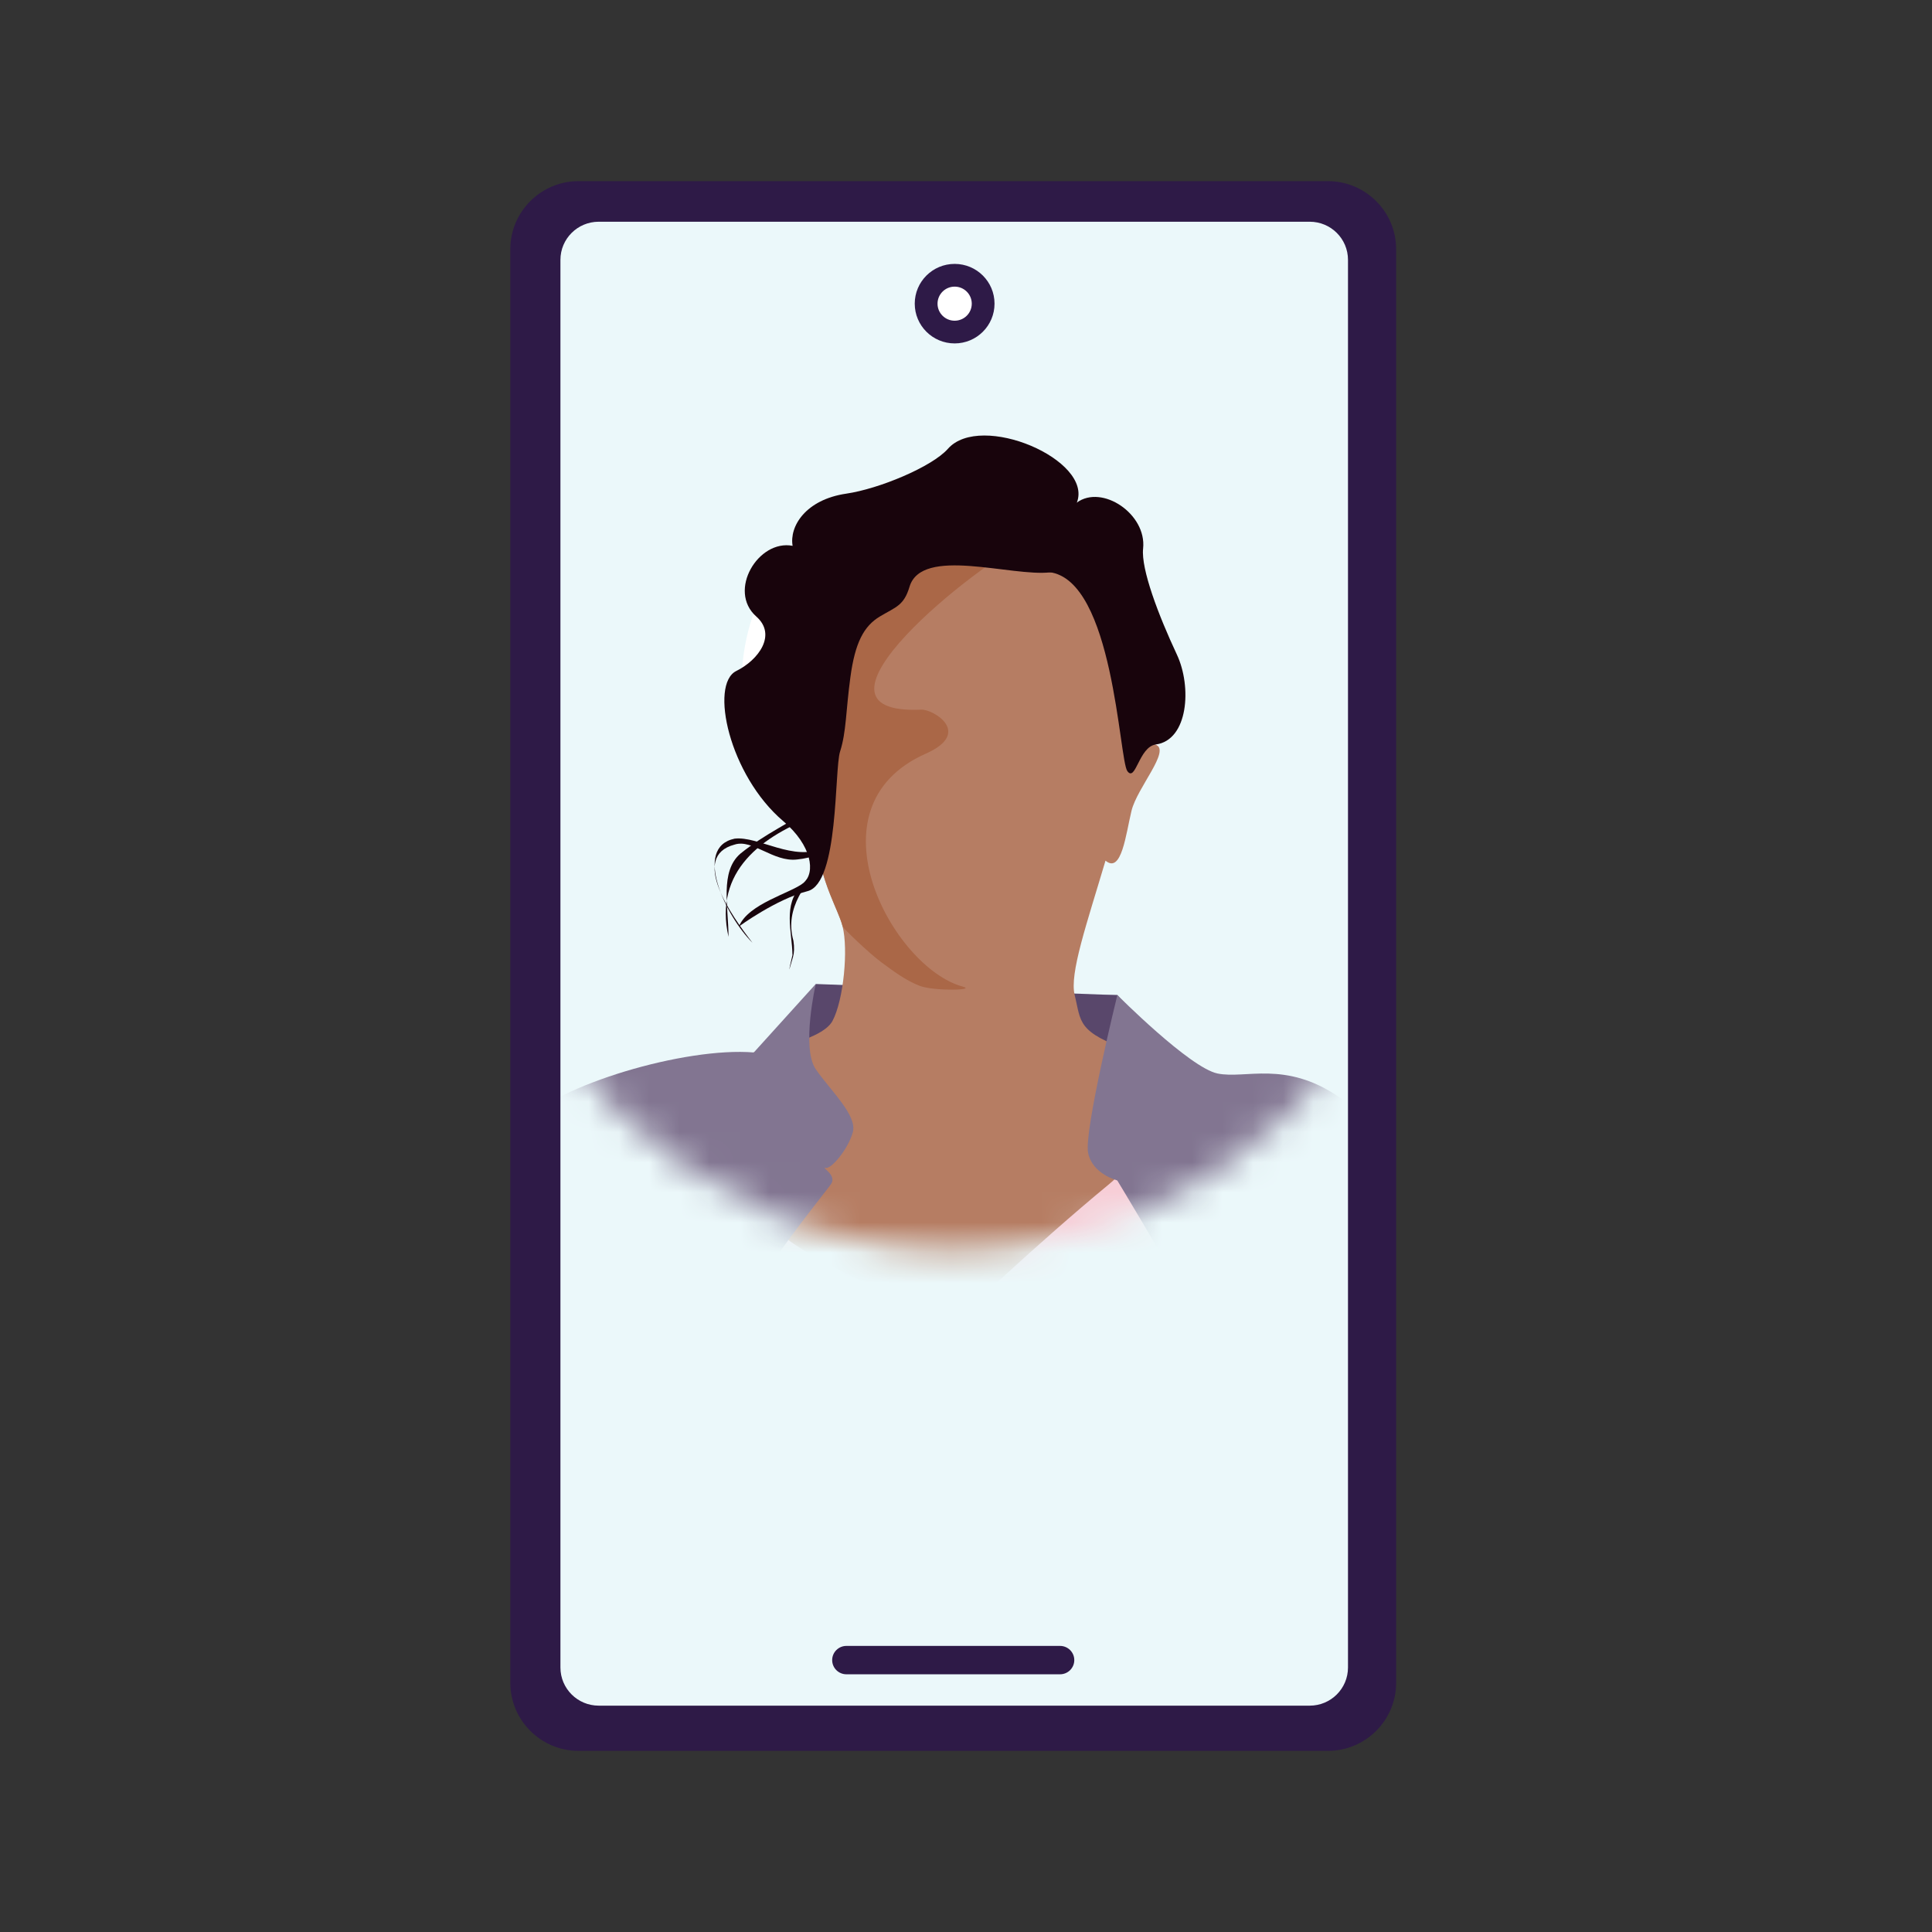 <svg width="64" height="64" viewBox="0 0 64 64" fill="none" xmlns="http://www.w3.org/2000/svg">
<rect x="0" y="0" width="64" height="64" fill="#333333" stroke="none"/>
<path d="M43.984 6H19.169C17.919 6 16.905 7.01 16.905 8.256V55.744C16.905 56.99 17.919 58 19.169 58H43.984C45.235 58 46.249 56.99 46.249 55.744V8.256C46.249 7.01 45.235 6 43.984 6Z" fill="#2E1A47"/>
<path d="M43.386 7.345H19.833C19.133 7.345 18.565 7.91 18.565 8.608V55.238C18.565 55.936 19.133 56.502 19.833 56.502H43.386C44.087 56.502 44.654 55.936 44.654 55.238V8.608C44.654 7.91 44.087 7.345 43.386 7.345Z" fill="#EBF8FA"/>
<path d="M35.115 54.523H28.039C27.778 54.523 27.567 54.733 27.567 54.993C27.567 55.253 27.778 55.463 28.039 55.463H35.115C35.376 55.463 35.587 55.253 35.587 54.993C35.587 54.733 35.376 54.523 35.115 54.523Z" fill="#2E1A47"/>
<path d="M31.624 11.376C32.354 11.376 32.945 10.786 32.945 10.059C32.945 9.332 32.354 8.742 31.624 8.742C30.894 8.742 30.302 9.332 30.302 10.059C30.302 10.786 30.894 11.376 31.624 11.376Z" fill="#2E1A47"/>
<path d="M31.624 10.624C31.937 10.624 32.191 10.372 32.191 10.06C32.191 9.748 31.937 9.495 31.624 9.495C31.311 9.495 31.057 9.748 31.057 10.06C31.057 10.372 31.311 10.624 31.624 10.624Z" fill="white"/>
<path d="M31.625 29.683C35.524 29.683 38.684 26.534 38.684 22.65C38.684 18.766 35.524 15.617 31.625 15.617C27.727 15.617 24.567 18.766 24.567 22.65C24.567 26.534 27.727 29.683 31.625 29.683Z" fill="white"/>
<mask id="mask0_666_30009" style="mask-type:luminance" maskUnits="userSpaceOnUse" x="15" y="9" width="33" height="33">
<path d="M31.604 41.415C40.331 41.415 47.406 34.366 47.406 25.671C47.406 16.975 40.331 9.926 31.604 9.926C22.877 9.926 15.803 16.975 15.803 25.671C15.803 34.366 22.877 41.415 31.604 41.415Z" fill="white"/>
</mask>
<g mask="url(#mask0_666_30009)">
<path d="M43.727 70.791C43.727 70.791 33.097 73.874 24.596 68.746C24.596 68.746 24.15 68.721 24.387 68.31C24.624 67.901 24.872 68.165 25.045 67.901C25.215 67.637 25.134 67.362 25.329 67.218C25.524 67.073 25.736 67.204 25.971 67.287C26.207 67.373 25.965 65.854 25.513 65.49C25.061 65.126 23.804 64.187 23.193 64.201C22.583 64.215 21.743 64.534 21.467 63.901C21.191 63.267 20.232 50.056 21.294 46.795C22.357 43.533 26.414 40.224 26.414 40.224C26.414 40.224 29.866 42.978 31.558 43.144C31.558 43.144 37.018 39.282 37.456 38.455C37.893 37.627 38.03 35.443 37.486 34.821L36.898 34.607L38.931 34.859L43.517 45.114L43.724 70.791H43.727Z" fill="#F7CED7"/>
<path d="M35.598 32.961H37.014C37.014 32.961 39.407 35.369 40.332 35.561C41.261 35.753 42.569 35.117 44.359 36.342C46.149 37.567 47.378 38.459 48.05 39.648C48.722 40.837 48.647 41.543 48.982 41.729C49.316 41.915 49.84 42.212 49.952 42.807C50.064 43.401 50.624 44.182 50.995 44.702C51.368 45.221 51.592 45.668 51.592 45.668C51.592 45.668 50.847 44.293 51.592 43.029C52.336 41.765 52.375 41.915 52.487 41.17C52.598 40.429 55.955 39.759 56.85 40.651C57.745 41.543 58.306 42.323 58.267 43.14C58.231 43.957 57.893 44.329 57.821 44.999C57.748 45.668 58.381 45.927 57.821 46.299C57.821 46.299 58.417 48.9 57.559 51.055C56.7 53.211 56.588 54.584 55.693 54.753C54.798 54.92 52.562 54.809 51.33 53.992C50.1 53.175 49.539 52.097 48.497 52.133C47.454 52.169 46.559 52.097 46.372 51.614L46.224 52.133C46.224 52.133 46.634 62.685 46.598 65.288C46.562 67.889 46.152 72.831 46.336 74.465C46.522 76.099 46.224 77.921 46.26 77.81C46.297 77.699 43.241 78.963 41.897 78.627C41.897 78.627 40.815 70.75 41.002 66.439C41.188 62.13 41.411 52.839 41.375 51.725C41.339 50.611 41.821 48.194 41.077 46.374C40.332 44.554 36.713 38.609 36.713 38.609C36.713 38.609 38.093 37.606 38.28 37.197C38.467 36.789 38.392 35.711 38.615 35.6C38.838 35.489 37.72 34.672 37.72 34.672L35.408 34.486L35.595 32.964L35.598 32.961Z" fill="#827591"/>
<path d="M28.358 24.146C28.358 24.146 28.176 24.804 27.92 25.741C27.856 25.974 27.814 26.235 27.828 26.529C27.965 27.196 27.861 27.98 27.39 28.449C26.71 29.233 25.976 30.066 26.283 31.166C26.317 31.386 26.308 31.564 26.269 31.7C26.191 31.972 26.146 32.125 26.146 32.111C26.146 32.097 26.186 31.922 26.252 31.633C26.238 30.85 25.923 29.961 26.554 29.336C27.34 28.449 27.811 27.51 27.582 26.36C27.571 26.082 27.61 25.827 27.666 25.59C27.886 24.654 28.04 23.998 28.04 23.998L28.363 24.143L28.358 24.146Z" fill="#18040C"/>
<path d="M29.105 24.739C28.681 25.714 27.989 26.698 27.1 26.995C25.221 27.684 23.64 28.867 24.133 31.035C24.133 30.048 23.838 28.867 24.529 28.276C26.11 26.995 28.188 26.601 28.873 24.408L29.105 24.742V24.739Z" fill="#18040C"/>
<path d="M29.066 24.162C29.574 26.006 28.386 28.273 26.409 28.471C25.617 28.568 24.926 27.782 24.332 27.979C22.848 28.373 24.234 30.343 24.926 31.229C24.036 30.343 22.949 28.076 24.332 27.782C25.124 27.684 26.309 28.571 27.299 28.076C28.782 27.287 29.276 25.515 28.84 23.967L29.064 24.162H29.066Z" fill="#18040C"/>
<path d="M37.015 32.966V34.619L26.43 34.425L27.021 32.596L37.015 32.966Z" fill="#59476B"/>
<path d="M24.968 34.858C24.968 34.858 27.205 34.525 27.578 33.819C27.952 33.114 28.1 31.441 27.913 30.696C27.765 30.107 27.196 29.285 27.021 27.746C26.75 27.713 26.683 27.685 26.591 27.299C26.469 26.771 26.474 25.437 26.419 24.881C26.388 24.59 26.717 24.426 27.054 24.429C27.224 21.489 27.958 17.375 32.427 17.73C32.539 17.739 34.85 17.655 36.194 18.994C37.265 20.061 37.672 22.595 37.413 25.029C37.669 24.795 38.004 24.562 38.288 24.67C38.787 24.862 37.669 26.093 37.483 26.857C37.296 27.624 37.156 28.957 36.621 28.51C36.002 30.599 35.422 32.252 35.6 32.964C35.823 33.855 35.653 34.189 37.491 34.822C37.491 34.822 39.105 37.275 36.718 39.245C34.332 41.215 31.758 43.668 31.758 43.668C31.758 43.668 26.165 41.92 24.971 39.953C23.778 37.984 24.971 34.864 24.971 34.864L24.968 34.858Z" fill="#B67D63"/>
<path d="M30.451 32.652C29.994 32.471 29.595 32.171 29.199 31.879C28.767 31.56 27.927 30.746 27.916 30.693C27.73 29.951 26.873 28.834 26.985 26.384C27.097 23.931 26.798 17.279 32.431 17.727C32.492 17.732 33.211 17.71 34.07 17.907C32.461 18.61 26.043 23.708 30.523 23.508C30.908 23.492 32.233 24.272 30.666 24.967C26.667 26.737 29.578 32.063 31.892 32.682C32.369 32.81 30.914 32.835 30.456 32.654L30.451 32.652Z" fill="#AA6747"/>
<path d="M35.672 16.651C36.222 15.234 32.488 13.636 31.401 14.867C30.874 15.464 29.117 16.195 28.032 16.353C26.686 16.551 26.145 17.437 26.256 18.081C25.119 17.862 24.09 19.571 25.054 20.424C25.74 21.029 25.127 21.863 24.391 22.227C23.499 22.668 24.154 25.683 25.95 27.205C26.892 28.003 27.026 28.914 26.613 29.25C26.2 29.586 24.784 29.933 24.48 30.689C24.48 30.689 25.71 29.786 26.753 29.52C27.795 29.256 27.634 25.497 27.829 24.894C28.038 24.244 28.018 23.544 28.172 22.421C28.325 21.299 28.61 20.743 29.148 20.421C29.686 20.101 29.942 20.062 30.129 19.437C30.534 18.087 33.506 19.112 34.797 18.959C36.088 18.807 35.159 17.876 35.67 16.654L35.672 16.651Z" fill="#18040C"/>
<path d="M35.672 16.648C36.511 16.037 37.989 17.026 37.867 18.171C37.794 18.849 38.374 20.379 38.985 21.682C39.487 22.752 39.364 24.516 38.285 24.663C37.727 24.741 37.621 25.922 37.345 25.544C37.069 25.166 36.888 19.212 34.761 18.954C32.574 18.687 30.55 17.782 30.662 17.112C30.773 16.443 33.907 16.129 35.669 16.648H35.672Z" fill="#18040C"/>
<path d="M10.686 57.898C10.873 59.123 12.142 60.907 12.663 61.726C13.184 62.543 13.148 62.879 13.558 63.882C13.968 64.885 15.61 65.257 16.541 65.516C17.2 65.699 17.916 65.344 18.516 65.016C18.379 65.758 18.242 66.427 18.108 66.963C17.476 69.528 17.027 75.659 17.102 76.476C17.177 77.293 19.675 76.737 19.675 76.737C19.564 75.176 21.466 65.591 22.099 63.174C22.732 60.76 22.397 49.499 22.957 46.788C23.518 44.076 27.357 39.506 27.539 39.209C27.72 38.911 27.171 38.65 27.357 38.689C27.544 38.725 28.102 38.059 28.252 37.5C28.4 36.942 27.508 36.125 27.023 35.419C26.538 34.714 27.023 32.596 27.023 32.596L24.971 34.864C22.695 34.677 18.443 35.941 17.289 37.206C16.132 38.47 13.895 43.559 13.112 45.418C12.328 47.277 11.732 52.7 10.655 53.444C9.579 54.186 10.165 54.967 10.689 55.673C11.21 56.378 10.502 56.675 10.689 57.901L10.686 57.898ZM16.915 57.192C16.915 57.192 17.436 56.784 17.548 55.928C17.66 55.072 17.25 54.85 17.922 54.22C18.594 53.589 18.892 52.139 18.892 52.139C19.079 53.736 19.712 57.156 19.712 57.156C19.625 57.779 19.458 59.015 19.252 60.443C18.834 59.909 18.262 59.543 17.922 59.051C17.512 58.456 16.915 57.192 16.915 57.192Z" fill="#827591"/>
<path d="M37.014 32.961C37.014 32.961 35.904 37.47 36.044 38.184C36.183 38.898 37.014 39.103 37.014 39.103L39.17 37.181L38.902 35.178L37.017 32.961H37.014Z" fill="#827591"/>
</g>
</svg>